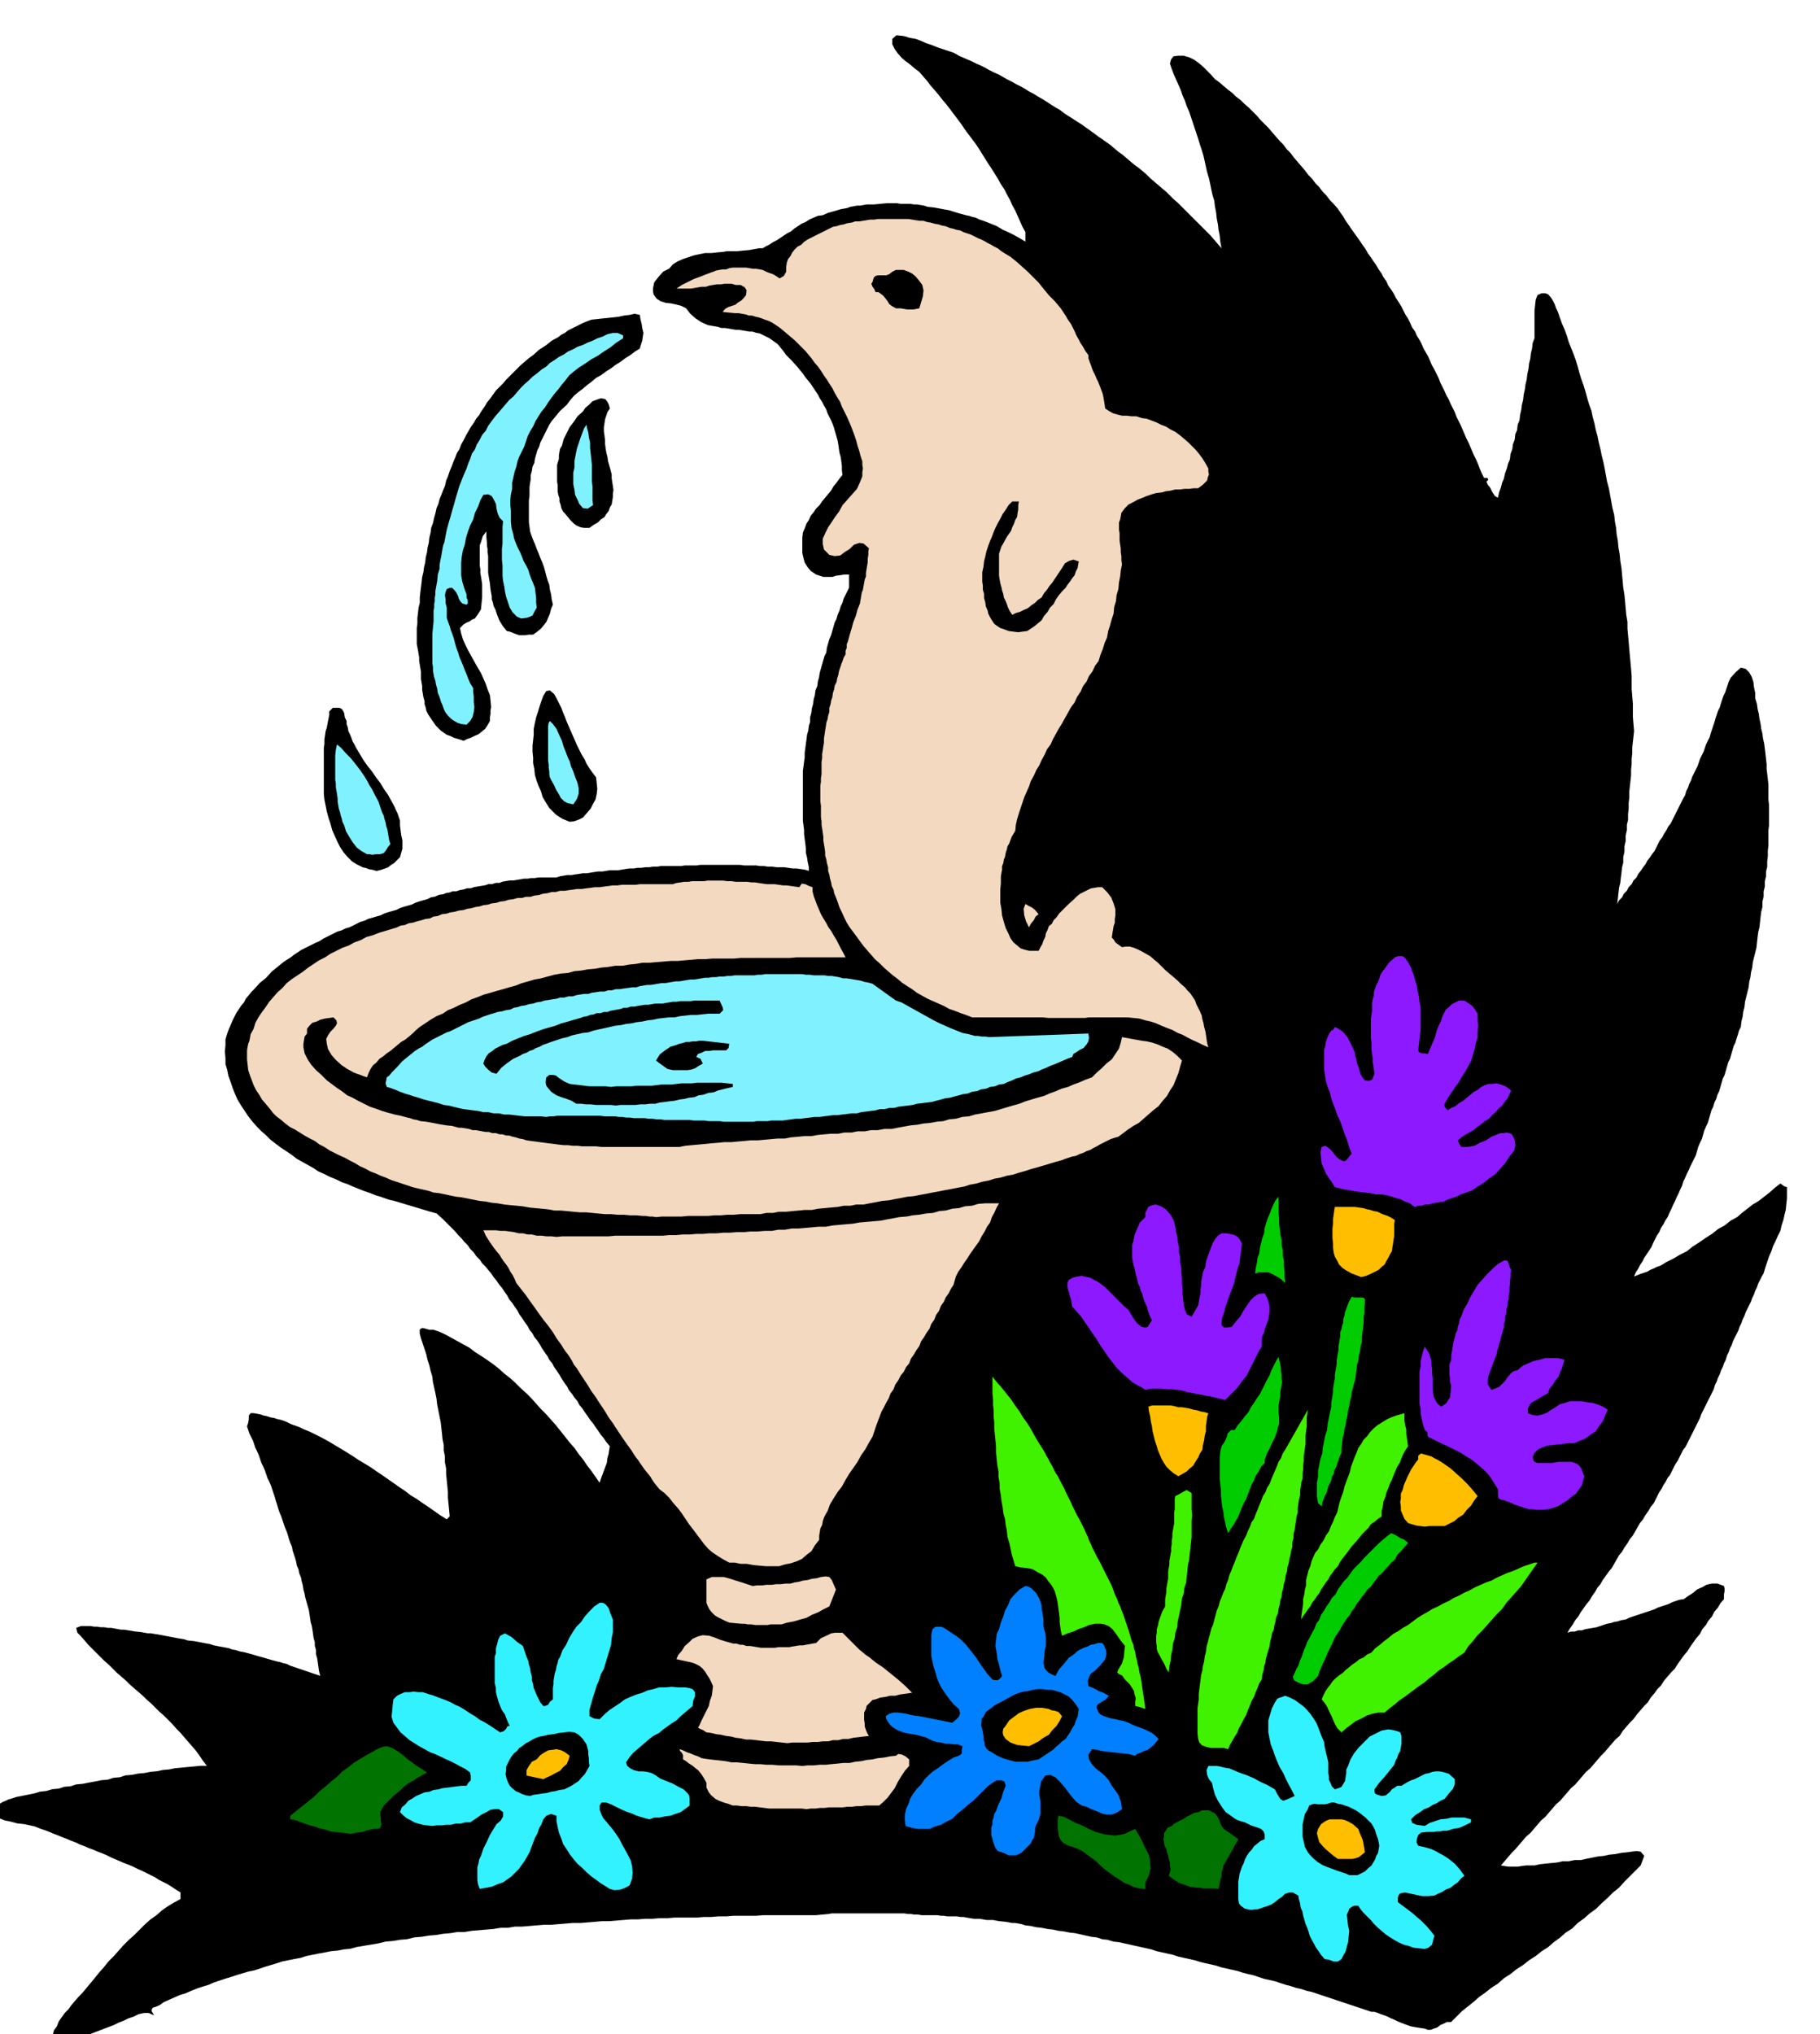 <svg xmlns="http://www.w3.org/2000/svg" width="490.455" height="547.96" fill-rule="evenodd" stroke-linecap="round" preserveAspectRatio="none" viewBox="0 0 3035 3391"><style>.brush1{fill:#000}.pen1{stroke:none}.brush2{fill:#f2d9bf}.brush3{fill:#80f2ff}.brush4{fill:#8c19ff}.brush5{fill:#0c0}.brush6{fill:#ffbf00}.brush7{fill:#40f200}.brush9{fill:#33f2ff}.brush10{fill:#007300}</style><path d="m1599 93 7 3 7 3 7 3 8 4 7 3 8 4 7 4 8 4 7 3 7 4 7 4 8 4 7 4 8 4 7 4 8 5 6 3 8 5 7 4 8 5 6 4 8 5 7 4 8 6 6 4 8 5 6 4 8 5 7 5 7 5 7 5 8 6 6 4 7 5 7 5 7 6 6 5 7 5 7 6 7 6 6 5 7 5 6 5 7 6 6 6 7 6 7 6 7 6 6 5 6 6 6 6 7 6 6 6 6 6 6 6 7 7 6 6 6 6 6 6 6 6 6 6 6 7 6 7 6 7-2-11-1-10-2-10-1-9-2-10-1-10-2-10-1-9-3-10-2-9-2-10-2-9-3-10-2-9-2-9-2-9-3-10-3-9-3-10-3-9-3-9-3-9-3-9-3-9-4-9-3-9-4-9-3-9-4-9-4-9-4-9-3-8-3-9 2-7 4-5 8-1h9l10 3 8 4 8 6 6 5 7 7 6 6 7 8 7 5 7 6 7 6 8 6 6 6 8 6 6 6 8 7 6 6 7 7 6 7 7 7 6 6 6 7 6 7 7 8 6 6 6 8 6 6 6 8 6 7 6 7 6 7 6 8 6 6 6 8 6 6 6 8 6 6 6 8 6 6 7 8 4 6 5 7 4 7 5 7 4 6 5 7 5 7 5 7 4 6 5 7 4 7 5 7 4 6 5 7 4 7 5 7 3 6 5 7 3 7 5 7 4 6 4 8 4 6 5 8 3 6 4 8 4 6 4 8 3 7 5 7 3 7 5 8 3 6 3 7 4 7 4 7 3 7 3 7 4 7 4 8 3 6 3 8 3 6 4 8 3 7 4 7 3 7 4 8 3 6 3 8 3 6 4 8 3 7 3 7 3 7 4 8 3 7 3 7 3 7 4 8 3 7 3 8 3 7 4 8h6v1l1 2-3 3 2 5 4 5 4 8 4 6 5 3 2-9 3-8 2-8 3-7 2-9 3-8 2-8 3-7 1-9 3-8 1-8 3-8 1-9 3-7 1-9 3-7 1-9 2-9 1-8 2-8 1-9 2-9 1-8 2-8 1-9 2-9 1-9 2-8 1-9 2-8 1-9 3-8v-46l1-9 1-9 3-8 7-3h6l5 2 5 6 3 5 3 6 2 6 3 6 3 9 4 11 4 9 4 11 3 10 4 10 4 10 4 11 3 10 3 11 3 10 4 11 3 10 3 11 3 10 4 11 2 10 3 11 2 10 3 11 2 10 3 12 2 10 3 12 2 10 2 11 2 11 3 11 2 11 2 11 2 11 3 12 1 10 2 11 1 11 2 11 1 11 2 11 1 11 2 12 1 11 1 11 1 11 2 12 1 11 1 11 1 11 2 12v11l1 11 1 11 1 12 1 11 1 11 1 11 1 12v22l1 12 1 12v22l1 12 1 12-1 9-1 9-1 9v10l-1 9v9l-1 9v10l-1 9-1 9-1 9v10l-1 9v9l-1 9v10l-2 8v9l-2 9v9l-2 9v9l-2 9v9l-2 8-1 9-1 8-1 9-2 8-1 9-1 9-1 9 3-6 5-5 3-6 5-5 3-6 5-5 3-6 5-5 3-6 4-5 4-6 4-5 3-6 4-5 4-6 4-5 3-6 3-6 3-6 4-5 3-6 4-6 3-6 4-5 3-6 3-6 3-6 3-6 3-6 3-6 3-6 3-5 2-7 3-6 2-6 3-6 2-6 3-6 3-6 3-6 2-6 2-6 3-6 3-6 2-6 2-6 3-6 3-6 2-7 2-6 2-6 2-6 2-7 2-6 2-6 3-6 2-7 2-6 2-6 3-6 2-6 2-6 2-6 3-6 8-9 9-8 8 2 6 6 4 7 3 9 1 9 2 9v9l3 10 1 8 2 8 1 8 2 9 1 8 2 8 1 8 2 9 1 8 1 8 1 9 1 9v8l1 8 1 9 1 9v25l1 9v34l-1 8v26l-1 8v9l-1 9v9l-2 8v8l-2 8v9l-2 8v9l-2 8v9l-2 8-1 8-1 9-1 9-2 8-1 8-1 9-1 9-2 8-2 8-2 8-1 9-2 8-1 8-2 8-1 9-2 8-2 8-2 8-1 9-2 8-1 8-2 8-1 9-3 6-2 7-2 6-2 7-3 6-2 7-2 7-2 7-3 6-2 7-2 7-2 7-3 6-2 7-2 7-2 7-3 6-2 7-3 6-2 7-3 6-2 7-2 7-2 7-3 6-3 7-2 7-2 7-3 6-3 7-2 7-2 7-3 6-3 6-3 6-3 7-3 6-3 7-3 6-2 7-3 6-3 7-3 6-3 7-3 6-3 7-3 6-3 7-4 6-3 6-4 6-3 7-4 6-3 6-3 6-3 7-4 6-4 6-4 6-3 6-4 6-3 6-4 6-3 7 5-2 5-2 6-2 6-2 5-3 5-2 6-3 6-2 5-3 5-3 6-3 6-3 5-3 5-3 6-3 6-3 10-8 11-7 10-7 11-7 10-8 11-6 10-8 11-6 8-7 9-7 9-7 10-6 9-7 9-7 9-8 9-7 7 5 4 1v19l-1 9-1 10-2 8-2 9-3 9-2 9-4 8-4 9-4 8-3 9-4 9-3 9-3 9-3 10-3 5-3 6-3 6-2 6-3 6-2 6-3 6-2 6-3 6-3 6-3 6-2 6-3 6-2 6-3 6-2 6-3 6-3 6-3 6-2 6-3 6-2 6-3 6-2 7-3 6-2 6-3 6-2 6-3 6-2 6-3 6-2 7-3 6-3 6-3 6-3 6-3 6-3 6-3 6-2 6-3 6-3 6-3 6-3 6-3 6-3 6-3 6-3 6-4 5-3 6-3 6-3 6-4 6-3 6-3 6-3 6-4 5-3 6-4 6-3 6-4 6-3 6-3 6-3 6-5 6-4 7-5 7-4 7-5 6-4 7-4 7-4 7-5 6-4 7-5 7-4 7-5 6-4 7-4 7-4 7-5 6-5 7-5 7-4 7-5 6-4 7-5 7-4 7-5 6-5 7-5 7-4 7-5 6-4 7-5 7-4 7 6-2h6l6-2h6l6-2 6-1 6-1 6-1 6-2 6-2 6-2 6-1 6-2 6-1 6-2 7-1 6-3 6-2 6-2 6-2 6-2 6-2 6-2 6-2 6-3 6-2 6-2 6-2 6-3 6-2 6-2 7-1 7-5 8-5 7-6 9-4 7-4 9-2h9l11 4 1 4v5l-1 5v8l-6 7-4 7-6 7-4 8-6 7-4 7-6 7-4 8-6 7-5 7-5 7-5 8-6 7-5 7-5 7-5 8-6 6-6 7-6 7-5 8-6 6-5 7-6 7-5 8-6 6-6 7-6 7-6 8-6 6-6 7-6 7-5 8-7 6-6 7-6 7-6 7-6 6-6 7-6 7-6 7-7 6-6 7-6 7-6 7-7 6-6 7-6 7-6 7-7 6-6 7-6 7-6 7-7 6-6 7-6 7-6 7-7 6-6 7-6 7-6 7-6 6-6 7-6 7-6 7 6 1 7 1h15l6-1 8-1h14l9-2 9-1 10-1 10-1 9-2h10l10-2h10l9-2 10-2 10-2 10-1 9-2 10-1 10-2 10-1 7-1 8-1 7 1 6 7-6 16-9 9-9 9-9 9-9 10-10 8-9 9-10 9-9 9-11 8-9 8-11 8-9 9-11 7-9 8-11 8-9 8-11 7-10 8-11 7-10 8-11 7-10 8-11 7-10 9-11 7-10 8-10 7-9 8-10 8-10 8-9 9-9 9h-7l-6 3-5 2-5 4-6 2-5 2h-5l-5-2-7-1-6-1-6-1-5-1-11-4-10-4-6-3-5-2-6-3-5-2-6-2-5-2-6-2h-5l-9-3-9-3-9-3-9-3-9-3-9-3-9-3-9-3-9-3-9-3-9-3-9-2-9-3-9-2-9-3-8-2-9-3-9-3-9-2-9-2-9-3-9-3-9-2-8-2-9-3-9-2-9-2-9-2-9-3-9-2-9-2-8-2-10-3-9-2-9-2-9-2-9-3-9-2-9-2-9-2-9-3-9-2-9-2-9-2-9-2-9-2-9-2-9-1-10-3-9-1-9-3-9-1-9-2-9-2-9-2-9-1-10-2-9-1-9-2-9-1-10-2-9-1-9-2-9-1-6-2-5-1-6-1h-5l-11-2-10-1-6-1-5-1h-11l-11-2h-10l-6-1-6-1-5-1h-5l-6-1h-16l-6-1h-5l-6-1h-26l-6-1h-6l-6-1h-5l-6-1h-121l-5 1-11 1-10 1h-88l-12 1h-38l-12 1h-13l-12 1h-12l-12 1h-37l-12 1h-13l-12 1h-12l-12 1h-12l-12 1-12 1-12 1h-12l-12 1-12 1-12 1h-13l-12 1-12 1-12 1h-12l-12 1-12 1-12 1h-12l-12 2h-12l-12 2-12 1-12 1-12 1-12 2h-12l-12 2-12 1-12 2-12 1-12 2-12 1-12 3-12 1-12 2-12 1-12 3-12 2-12 2-12 2-11 3-11 1-10 2-11 1-10 2-11 2-10 2-10 2-9 3-11 2-10 2-10 2-9 3-10 3-10 3-9 3-9 3-10 2-10 3-10 3-9 3-10 3-9 3-9 3-9 4-10 3-9 3-10 4-9 4-10 3-9 4-9 4-9 4-7 5-7 3-4 1-2 3v3l4 7-9-4h-8l-9 2-8 4-9 3-8 4-8 3-8 4-89 34-5 1-5 3h-5l-1-4v-9l3-8 2-8 5-7 3-8 5-7 5-7 6-6 5-7 6-7 6-7 6-6 5-6 5-6 5-6 5-6 8-10 8-9 8-10 9-9 8-9 8-9 9-9 9-8 9-9 9-9 9-8 10-7 9-8 10-7 10-6 11-6v-11l-8-5-6-4-8-5-6-3-8-4-6-4-8-4-6-3-8-4-7-3-8-4-7-3-8-3-7-3-7-3-7-3-8-4-7-3-8-3-7-3-8-3-7-3-8-3-6-3-8-3-7-3-8-3-7-3-8-3-7-3-8-3-6-2-10-4-9-2-10-2-10-1-11-3-10-2-10-4-8-4-1-8 2-5 3-5 6-2 5-3 5-2 4-2 4-1 9-3 10-2 10-2 10-2 10-3 10-1 10-3 11-1 9-3 11-1 9-3 11-1 10-2 11-2 10-2 11-1 9-3 11-1 9-3 11-1 10-2 11-1 10-2 11-1 9-2 11-1 10-2 11-1 10-1 11-1 10-1h11l-7-9-6-9-6-8-6-7-7-8-6-7-7-8-6-6-7-8-7-7-7-7-7-6-7-7-7-7-7-6-6-6-8-7-7-6-8-7-6-6-8-7-7-6-7-7-6-6-8-7-7-7-7-7-6-6-7-7-6-7-6-7-6-6-2-8 8-3h16l6 1h5l6 1h6l6 1h5l6 1 5 1 6 1h5l6 1 6 1 6 1 10 1 11 2h5l6 1 6 1 6 1 10 2 11 2 5 1 6 1 6 1 6 2 10 1 11 2 5 1 5 1 6 1 6 2 10 2 11 2 5 1 5 2 6 1 6 2 10 2 11 3 10 3 11 3 10 3 11 3 5 1 6 2 5 1 6 3 50 17-2-8-1-7-1-7-1-7-2-7v-7l-2-7v-6l-2-7-1-7-1-7-1-6-2-7-1-7-1-7-1-6-2-7-2-7-2-7-1-6-2-7-1-7-2-7-1-6-3-7-1-6-3-7-1-6-2-7-2-6-2-6-1-6-3-7-2-6-2-7-2-6-3-7-2-6-2-6-2-6-3-7-2-6-2-7-2-6-2-7-2-6-2-6-2-6-3-7-3-6-2-6-2-6-3-7-3-6-2-6-2-6-3-7-3-6-2-6-2-6-3-6-3-6-2-6-2-6 2-6 1-6v-6l3-4h5l6 1 5 1 6 2 5 1 6 2 6 1 6 2 5 1 6 2 5 2 6 3 5 2 6 2 5 2 6 3 10 4 10 5 10 5 11 6 10 6 10 6 10 6 11 7 9 6 10 6 10 6 10 7 9 6 10 7 10 7 10 7 9 6 9 7 10 6 10 7 9 6 10 7 10 7 11 7 5-5-1-11-1-10-1-10v-9l-1-11-1-10-1-10v-9l-2-10v-10l-2-10v-9l-2-10-1-10-1-9-1-9-2-10-2-10-2-10-1-9-2-10-2-9-2-9-1-9-3-10-2-9-3-9-2-9-3-9-3-9-3-9-2-8v-6l2-2 3-1 4 1 7 2h7l9 3 11 5 9 5 11 6 9 5 11 6 9 7 11 7 9 6 10 7 9 7 10 9 9 7 9 8 9 9 10 9 8 8 8 9 8 9 9 9 8 9 8 9 8 10 8 10 7 9 8 9 7 10 8 10 6 9 7 9 7 10 7 10 3-9 3-8 3-8 3-8 1-8 2-7 1-7 1-6-6-7-4-6-5-6-4-6-5-7-4-6-5-6-4-6-5-7-4-6-5-6-3-6-5-6-4-6-5-6-3-6-5-7-4-6-4-7-4-6-5-7-3-6-5-6-3-6-5-7-4-6-4-7-4-6-5-6-3-6-5-6-3-6-5-7-4-6-5-7-3-6-5-7-4-6-5-6-3-6-5-7-4-6-5-6-4-6-5-6-4-6-5-6-4-5-6-6-4-6-6-6-4-6-6-6-4-6-6-6-4-5-6-6-5-6-5-5-5-5-11-11-10-9-11-3-10-3-10-3-10-3-10-3-10-3-10-3-9-2-11-4-10-3-10-4-9-3-10-4-10-4-9-4-9-3-10-5-10-4-10-5-9-4-9-6-9-5-9-5-9-5-9-7-9-6-9-6-8-6-9-7-7-7-8-7-7-7-8-9-7-9-6-9-6-9-6-10-4-9-4-10-3-9-4-11-2-10-3-10v-10l-1-11 1-10v-10l3-10 3-8 3-7 3-7 3-6 3-6 4-6 4-6 5-6 3-6 5-6 4-5 5-5 9-10 11-9 9-10 11-9 10-8 11-7 5-4 6-4 6-4 6-3 6-3 6-3 6-3 7-3 6-4 6-3 6-3 6-3 6-3 7-2 6-3 7-2 6-3 6-3 6-3 7-2 6-3 7-2 7-2 7-2 6-3 6-2 7-2 7-2 6-3 6-2 7-2 7-2 6-3 6-2 7-2 7-2 6-3 6-1 7-3 7-1 5-2 6-1 5-2h6l6-2 6-1 6-2h6l6-2 6-1 6-1 6-1 6-2h6l6-2h6l5-2 6-1 6-1h6l6-1 6-1 6-1h6l6-1h6l6-1h30l6-2 6-1 6-1h7l6-1 7-1 6-1h7l6-1 6-1 7-1h7l6-1 6-1h14l6-1 6-1 7-1h7l6-1h6l7-1h7l6-1h7l6-1h34l6-1h20l6-1h66l7 1h20l7 1h6l7 1h7l7 1h13l7 1 7 1h6l7 1 7 1 7 2v-6l-2-9-1-7-2-8v-7l-1-9-1-7-1-8v-7l-1-8-1-7v-84l1-7 1-8 1-7v-8l1-7 1-8 1-7 1-8 2-7 1-8 2-6v-8l2-7 1-8 2-7 1-8 2-7 1-8 3-7 1-8 2-7 1-7 2-7 2-7 2-7 2-7 3-6 1-8 2-7 2-7 3-7 2-7 2-7 2-7 3-6 2-7 3-7 2-7 3-6 2-7 3-6 3-6 3-6v-22h-8l-6 1-8 1-6 2h-15l-6-2-6-2-9-6-5-6-5-8-2-7-2-9v-25l1-9 3-7 3-8 4-6 3-7 5-6 4-6 6-6 4-6 5-6 5-6 5-6 4-7 5-6 5-7 5-6-1-8v-7l-1-8-1-7-2-7-1-7-1-7-1-6-2-7-2-7-2-7-2-6-3-7-3-6-3-6-2-6-4-7-3-6-4-6-3-6-4-6-4-6-4-6-4-5-5-6-4-6-5-6-4-5-10-11-9-9-5-7-4-5-5-6-4-3-10-7-10-5-6-3-6-1-6-2h-5l-6-1-6-1-6-1h-5l-6-1-6-1-6-1h-6l-6-2-6-1-6-1-5-1-11-5-9-6-9-8-7-9-8-4-8-2-9-2-9-1-9-3-6-4-3-4-2-3-1-5v-5l2-10 7-9 8-9 10-5 6-7 8-5 9-4 9-3 9-3 9-2 10-2h11l9-1 11-1 5-1h17l10-1 11-1 5-1 6-1 5-1h6l5-3 6-3 6-4 6-3 6-4 6-4 6-4 6-3 6-5 6-4 6-4 7-3 6-4 7-3 7-3 8-1 9-4 11-3 10-3 11-2 5-2 6-1 5-1h6l5-1 6-1h12l10-1 11-1h17l6 1h16l6 1h5l6 1 6 1 6 2 10 1 11 2 5 1 6 1 5 1 6 2 10 3 11 3 5 1 6 2 5 1 6 3 9 3 10 4 10 4 10 6 9 4 10 5 9 5 10 6v-16l-5-9-4-9-4-9-4-9-5-9-4-9-5-9-4-8-6-9-5-9-5-8-5-8-6-9-5-8-5-8-5-8-6-9-6-8-6-8-6-8-6-9-6-8-6-8-6-8-7-9-6-7-7-9-6-7-7-8-6-8-7-8-6-7-8-6-7-6-8-6-6-5-7-8-5-7-4-8v-9l7-6 10 1 5 1 6 2 5 1 6 1 8 3 9 4 9 3 10 4 9 3 9 3 9 3 9 5z" class="pen1 brush1"/><path d="M1815 592v5l2 6 2 5 2 6 2 5 3 6 2 5 3 6 4 10 4 11 1 5 1 6 1 6 1 7 6 4 7 4 7 2 8 2h8l8 1h8l9 3 8 1 8 3 8 3 8 4 8 3 8 5 8 4 8 6 6 5 7 6 6 6 7 7 5 6 6 8 5 8 5 9v5l1 5-2 5-1 5-7 7-8 6h-8l-7 1h-8l-7 1h-8l-8 2-8 1-7 2-9 1-7 2-9 3-7 3-8 3-7 4-8 4-6 6-6 8-2 11-2 5v12l1 6v12l1 7 1 7v6l1 6v7l1 7-2 10-1 10-2 10-1 11-3 10-1 10-3 10-1 11-3 9-3 11-3 9-2 11-4 9-3 10-4 10-3 10-6 8-4 9-6 8-4 9-6 8-4 9-6 9-4 9-6 8-5 9-5 9-5 9-5 8-5 9-5 9-4 9-6 8-4 9-5 9-4 9-5 8-4 9-5 9-3 9-4 9-4 9-3 9-3 9-3 9-3 10-2 9-1 10-6 10-4 11-3 5-1 5-2 6-1 6-2 5-1 6-2 5v6l-1 5-1 6v12l-1 10v22l1 5 1 6 1 10 3 11 3 10 5 10 3 7 5 7 6 5 6 5 6 2 8 2h16l3-6 3-5 2-6 3-6 1-6 3-6 2-6 5-4 3-6 5-5 4-6 5-5 10-10 10-9 5-5 5-4 6-3 6-3 6-3 6-1 6-1h7l8 8 7 9 4 10 3 10v10l-1 6v6l-2 6-1 6-1 6-1 7 3 3 3 5 4 3 7 5 6-1h7l7 2 7 3 6 3 7 4 7 4 7 6 6 5 6 6 6 6 7 6 6 5 7 6 6 6 7 6 4 5 5 5 4 6 4 6 2 6 3 6 3 6 3 7 1 6 2 7 1 6 2 7 1 6 1 7 1 7 2 7-9-4-8-4-9-4-8-4-9-5-8-3-9-5-8-3-10-4-9-4-9-3-9-2-10-3-10-1-10-1h-64l-7 1h-61l-9-1h-118l-10-4-9-3-10-4-9-3-9-5-9-4-9-4-9-4-9-5-9-5-8-6-8-5-9-6-7-6-8-6-7-6-8-7-7-7-8-7-6-7-7-8-6-7-6-8-5-7-6-8-6-8-5-8-4-8-4-9-4-8-3-9-3-8-3-7-1-6-3-6-1-6-2-7-1-6-2-6v-6l-2-7-1-6-2-7v-6l-1-7-1-6-1-6v-6l-1-7-1-7-1-6v-6l-1-7v-19l-1-7v-26l1-7v-6l1-6v-21l1-6v-7l1-6 1-7 1-6v-7l1-6 1-7 1-6 1-7 2-6 1-6 2-6v-7l2-6 1-6 2-6 1-7 2-6 1-6 3-6 1-6 2-6 1-6 2-6 2-6 2-5 2-6 3-5v-6l2-5v-6l2-5 3-11 3-10 3-11 4-10 3-11 4-10 1-6 1-6 1-6 2-5 1-6 1-5 1-6 2-5v-6l1-6 1-6 1-6v-6l1-6v-6l1-5-9-8-7-1-9 3-7 7-8 5-8 6-9 1-9-2-9-9-2-9v-9l4-9 5-10 6-9 6-9 6-8 6-11 8-9 8-9 8-9 5-11 4-10v-7l1-6-1-6v-6l-3-9-2-8-3-9-2-8-3-9-3-8-3-8-3-7-4-9-4-8-4-8-3-8-5-8-4-7-4-8-4-6-5-8-5-7-5-8-5-7-6-7-5-7-5-6-5-6-6-6-6-6-6-6-6-5-7-6-6-5-6-5-6-4-6-4-6-3-6-2-5-2-6-2-5-1-6-2h-5l-6-2-6-1-6-1h-5l-11-1-10-1 4-5 5-3 6-2 6-2 5-4 5-3 4-4 4-5 1-8-3-5-7-4h-8l-7-2h-12l-6 1h-7l-6 1-6 1-6 2h-7l-6 1-6 1-6 1h-24l9-6 10-5 10-5 11-4 10-4 11-4 5-2 5-1 6-1h6l5-2 6-1h22l6 1 6 1h5l6 1 5 1 6 3 5 2 6 2 5 3 6 4 7-4 4-7v-8l1-7 2-6 4-5 3-6 4-5 5-5 6-3 5-5 6-4 6-3 6-3 6-3 6-3 6-3 6-3 6-3 6-1 6-2 6-1 6-2 7-1 6-2h7l6-1 6-1 6-1h7l6-1h51l6 1 6 1 7 1h6l6 2 6 1 7 2 6 1 6 2 6 1 7 3 5 1 6 2 6 1 6 3 6 2 6 2 6 3 6 3 5 2 6 3 5 3 6 3 5 3 6 3 5 4 6 4 10 6 10 8 9 8 10 9 9 9 9 9 8 10 9 11 5 5 5 5 5 6 5 6 4 6 4 6 4 7 5 7 3 6 3 6 3 7 4 7 3 6 4 6 4 7 5 7z" class="pen1 brush2"/><path d="m1538 475 2 9-1 10-3 10-3 10-10 2h-10l-11-2h-8l-7-4-4-3-3-5-3-4-4-5-4-3-4-3h-5l-2-5-3-4-2-5 2-3 2-7 3-3 4-1h14l5-2 5-4 6-3h13l8 3 6 3 6 5 5 6 6 8zm-471 50 1 7 2 8 1 7 2 8-1 6-1 7-2 6-2 7-8 5-8 6-8 5-8 6-8 5-8 6-8 5-8 6-9 5-7 6-8 6-7 6-8 6-7 6-6 7-6 8-11 10-9 11-5 6-4 6-3 6-3 6-3 6-3 6-3 6-2 7-3 6-2 7-2 7-1 7-3 6-1 7-2 7v7l-1 6-1 7v15l-1 7v37l1 7 1 8 2 6 3 8 3 7 3 8 3 7 3 8 3 7 3 8 2 7 2 8 2 7 3 8 1 8 2 8 1 8 2 9-3 7-2 8-3 7-3 7-4 5-5 6-6 5-7 5h-7l-6 1h-10l-6-2-5-2-5-2-5-1-7-9-5-8-4-10-3-9-3-6-1-5-2-6v-5l-2-11-1-10-1-6-1-6-1-6v-28l-1-6v-6l-1-5v-5l-1-10v-9l-6 8-3 10-2 5v34l1 6v6l1 6 1 6 1 7v22l-1 10-1 10-5 8-5 7-5 2-4 3-5 2-5 3-6 6 2 9 3 10 4 9 5 10 5 9 5 9 5 9 6 10 4 9 4 9 3 9 4 10 1 9 1 11-1 5v6l-1 6v6l-4 7-4 6-6 5-5 4-7 3-6 3-6 2-6 3-9-3-7-2-6-3-6-2-10-7-8-8-7-10-6-9-3-6-1-5-2-6v-5l-2-7-1-6-1-6v-6l-1-6-1-6v-12l-1-6-1-6-1-6v-6l-1-6-1-6-1-5-1-5v-27l1-8v-9l1-8 1-9 2-8v-9l1-9 1-8 1-8 1-9 2-8 1-8 2-8 1-9 2-8 1-8 2-8 1-9 2-8 1-8 3-8 2-9 2-7 2-9 3-7 2-8 3-7 3-8 3-7 2-9 3-7 3-9 3-7 3-8 3-7 3-8 4-6 3-8 4-7 4-8 4-7 4-7 5-7 4-7 5-6 4-7 5-7 4-7 5-6 5-7 5-7 6-6 6-6 5-6 6-6 6-6 6-6 6-6 7-6 7-6 7-5 10-9 11-7 10-8 11-6 5-4 6-3 5-4 6-3 6-3 6-3 6-3 7-3 8-3 9-1 9-1 10-1 9-1 9-1 9-2 9-1 8-2 9 2z" class="pen1 brush1"/><path d="m1039 564-11 7-10 8-11 7-10 7-11 6-10 7-11 7-9 7-7 6-6 8-6 7-6 8-6 7-6 8-5 7-5 8-6 7-5 8-5 8-4 9-5 8-4 8-3 9-3 9-4 8-4 8-3 8-2 9-3 9-2 9-2 9v10l-2 9-1 9v9l1 9v19l1 10 3 11 1 6 3 8 3 7 4 8 3 7 3 8 4 7 4 8 2 7 3 8 3 7 3 8 1 8 1 8v8l1 9-4 7-3 6-4 2-6 2-9 1-7-3-7-7-5-8-3-9-3-9-2-9-1-8-2-9-1-9v-17l-1-10v-18l1-9v-28l1-9-6-6-3-7-2-8-1-8-4-8-3-5-6-3-8 1-5 9-4 11-5 10-3 11-5 10-4 11-3 10-2 11-3 9-2 11-1 10v21l2 11 3 10 4 11v5l2 5v5l-2 2-7-2-3-3-3-5-1-4-3-6-3-4-4-4h-4l-5 2-2 5-1 5 1 7v6l2 8v17l2 6 3 8 2 7 3 8 2 6 2 8 2 7 3 8 2 7 3 7 3 7 3 8 3 7 3 8 3 7 5 8v6l1 8v9l1 9-1 8-2 8-4 7-6 6-9-1-6-2-7-4-4-3-5-5-4-5-3-6-2-6-3-7-2-7-3-7-1-7-2-7-1-6-2-6-1-5-1-6v-6l-1-6v-49l1-11 1-10v-18l1-5v-6l1-5v-6l1-5v-6l1-5 1-6 1-5 1-11 3-10v-6l1-6 1-5 1-5 1-6 1-6 1-5 2-5 2-11 2-10 3-11 3-10 3-11 3-10 3-11 3-10 3-10 4-10 4-10 4-9 3-9 3-7 3-9 5-7 3-8 5-8 4-8 6-7 4-8 5-7 6-8 6-7 6-7 6-7 6-7 7-6 6-7 6-7 7-7 7-6 6-6 8-6 7-6 8-5 6-6 8-5 7-5 8-4 7-5 9-4 7-4 9-3 8-4 8-3 8-4 9-3 8-4 9-2h8l9 4v5z" class="pen1 brush3"/><path d="m1017 681-4 6-2 6-2 6-1 7-1 6v7l1 7 1 8v6l1 8 1 6 2 8 1 7 2 7 2 7 2 8v6l1 7 1 6 1 7-1 6v6l-1 6-1 6-3 5-2 6-4 5-3 5-6 4-5 5-7 4-7 5h-9l-6-1-7-3-5-4-5-5-4-5-5-6-3-3-3-6-1-5-2-6v-5l-2-6-1-5v-11l-1-6v-28l3-10v-6l1-6 1-5 3-5 3-11 5-10 5-10 7-9 6-9 9-8 4-6 6-5 6-6 8-3 6-2 6 1 2 1 3 4 2 4 2 7z" class="pen1 brush1"/><path d="m989 842-9 6-8-1-6-7-3-7-4-8-1-8-2-10v-19l2-9v-11l2-10 2-10 3-9 3-9 3-8 3-8 4-6 1 6 2 7 1 8 2 9v9l1 9 1 9 1 10v27l1 9v23l1 8z" class="pen1 brush3"/><path d="M2498 792h5-5zm-799 44-1 6v7l-1 6-1 7-3 5-2 6-3 6-2 6-7 10-6 11-3 5-2 6-2 6v37l1 6 1 6 2 7 1 5 2 6 1 6 3 6 2 5 2 6 3 6 4 6 6-3 7-2 6-3 7-3 6-5 6-4 5-5 6-4 4-7 5-6 4-6 5-6 4-6 4-6 4-6 4-6 5-8 7-4 7-2 9 3-1 5-1 6-3 6-2 6-4 5-4 6-4 5-3 5-6 6-5 6-5 7-4 8-6 6-4 7-6 7-4 7-6 5-6 5-6 4-6 4-8 1-7 1-8-1-8-1-8-3-6-2-6-4-4-3-4-6-3-5-3-6-1-5-3-7-1-7-2-7v-7l-2-7v-7l-1-6v-16l2-9 1-9 2-8 2-9 3-9 3-8 3-7 3-8 3-7 4-8 4-7 4-8 5-7 5-8 6-6h11zm-766 338 3 6 3 8 3 7 3 8 3 7 4 9 3 7 4 9 3 7 4 8 4 8 5 8 3 7 5 8 5 7 6 8 1 9 1 10-1 9-2 9-4 7-4 8-6 7-7 8-6 3-8 3-8 1-5-2-7-3-5-3-6-4-3-3-8-8-5-8-6-10-3-10-4-9-3-8-3-10-1-10-2-10v-9l-1-10v-10l1-9 1-9v-10l2-10 2-9 3-9 3-10 3-9 3-8 5-8 6-1 7 6 4 7 5 10zm-355 28v5l2 6 1 6 3 6 2 5 2 6 3 5 3 6 6 10 6 10 7 10 8 10 6 9 7 9 6 10 7 10 5 9 6 11 2 5 3 6 2 6 2 6v8l1 8 1 8 2 9v14l-2 7-2 7-5 5-5 5-5 3-5 4-11 4-8 2-7-2-6-1-5-2-5-1-10-5-8-5-8-8-6-7-6-9-4-8-5-11-4-9-3-11-3-9-3-11-2-10-2-10-1-9v-77l1-7v-7l1-7 1-7 2-6 1-6 1-5 1-5 1-5v-6l3-3 3-3h11l4 2 2 3 2 4 1 7 3 6z" class="pen1 brush1"/><path d="m950 1269 2 8 4 9 3 9 4 10 2 9v9l-3 9-6 9-9-2-6-3-6-6-3-6-5-8-3-7-4-7-3-6-1-5v-5l-1-6v-5l-1-7v-58l1-5 2-3 5 5 6 8 4 9 5 11 3 10 4 10 3 8 3 6zm-299 138-4 5-3 5-4 5-6 2h-7l-6 1-5-1h-4l-9-5-8-6-7-9-5-8-6-10-3-10-3-6-1-5-2-6-1-5-2-6-1-6-1-6v-5l-1-7-1-6-1-6v-6l-1-6v-40l1-10 2-9 7 6 8 9 8 8 8 10 7 9 7 10 3 5 3 5 3 6 4 6 5 10 6 11 2 6 2 6 2 6 3 6 1 5 2 6 1 6 2 6 1 6 1 6 1 6 2 6z" class="pen1 brush3"/><path d="m1333 1479 4-6 6 1 6 3 6 2v7l2 8 3 8 3 8 3 7 3 7 4 7 5 8 3 6 5 7 4 7 5 8 3 6 4 8 4 7 4 8h-82l-11 1h-82l-11 1h-36l-12 1h-12l-11 1-12 1-11 1h-12l-12 1-12 1-11 1h-12l-11 2-11 1-11 2h-12l-12 2-11 1-11 2-12 1-11 2-11 1-11 3-12 1-11 2-11 3-11 3-11 2-10 3-11 3-10 4-11 3-10 3-11 3-10 3-11 3-10 4-11 4-9 5-10 4-10 5-10 4-9 6-10 4-10 6-9 6-9 6-6 5-6 6-6 5-6 5-7 4-6 5-6 5-6 5-6 4-6 5-6 4-5 6-6 5-4 6-3 6-3 8-6-2-5-2-6-2-5-2-11-6-9-6-10-9-7-8-6-10-2-9-1-8 3-6 4-6 5-5 4-5 2-4-1-5-5-5-7 1-7 1-8 2-6 3-7 2-5 5-4 5v8l-4 5-1 6-1 6v6l2 10 5 10 6 9 8 9 9 8 9 9 8 6 8 6 9 6 9 7 9 4 9 5 10 5 10 5 9 3 11 4 10 3 11 3 10 2 11 3 5 1 5 2 6 1 6 2 10 1 11 2 5 1 5 1 6 1 6 1 10 1 11 3h5l6 1 6 1 6 2h5l6 1 5 1 6 1h5l6 2h6l6 2h5l6 2h5l6 2 5 1 6 2 6 1 6 2 7 1 8 1 7 1 8 1 7 1 9 1 7 1 9 1h7l8 1h8l8 1h23l9 1h130l10-2 11-1 11-1 11-1 10-1 12-1 10-1h12l10-1 12-1 10-1h12l11-1 11-1 11-1h12l10-2 12-1 10-1h12l11-2 11-1 11-1h12l10-2h12l10-2h12l11-2h11l11-2h12l10-2 11-2 11-2 11-1 10-2 11-1 11-2 11-1 10-3 11-1 11-3 11-1 10-3 11-2 11-2 11-2 10-3 10-3 10-3 11-3 10-4 10-3 10-3 11-3 9-4 11-4 9-4 11-3 9-4 11-4 9-4 11-4 8-8 8-7 8-8 9-7 6-9 6-9 3-10 2-9 33 6 8 1 9 2 9 3 9 4 8 3 9 6 7 6 8 8-3 10-3 11-4 10-4 10-6 9-5 9-7 8-7 9-9 7-8 7-8 7-8 7-9 5-9 6-8 6-8 6-7 2-6 2-6 3-6 3-6 3-5 3-6 3-5 3-6 2-6 3-6 2-6 3-6 1-6 2-6 2-5 2-11 3-10 3-10 3-10 3-11 3-9 3-11 3-9 3-11 2-10 3-11 2-9 3-11 2-10 3-11 2-9 3-11 2-10 2-11 2-10 2-11 2-10 2-11 2-10 2-11 1-10 2-11 2-10 2-11 1-10 2-11 2-10 2h-12l-10 2h-11l-10 2-12 1-10 1-11 1-10 2h-12l-10 1-11 1-10 1h-12l-10 2h-11l-10 2h-34l-10 1h-11l-11 1h-11l-10 1h-34l-10 1h-33l-10 1-6-1h-5l-6-1h-5l-11-1h-10l-11-1h-10l-11-1h-10l-11-1-10-1-11-1h-10l-11-1-10-1-11-1h-10l-11-2-10-1-11-1-10-1-11-2-10-1-11-1-10-1-11-2-10-1-10-2-10-1-10-2-10-2-10-2-9-1-10-2-9-2-10-2-9-1-9-3-9-2-9-2-8-2-9-3-9-3-9-3-9-3-9-4-8-3-9-4-8-3-9-5-9-4-8-5-8-4-9-5-9-4-8-4-8-4-9-6-8-4-8-6-8-4-9-5-8-5-8-5-8-4-8-6-7-6-8-6-6-6-6-8-6-7-6-7-4-7-6-9-4-8-3-8-3-8-3-9-1-9-1-9v-15l1-6 1-5 2-5 2-11 5-9 3-10 5-9 6-9 6-8 6-9 7-8 7-8 8-7 7-8 9-7 9-6 9-6 9-7 9-6 9-6 10-5 9-6 10-5 10-5 11-4 9-5 11-4 9-5 11-3 10-4 10-3 10-3 10-3 6-3 7-1 7-3 7-1 6-2 8-2 6-2 8-1 6-3 7-1 7-3 8-1 6-2 7-1 7-2 8-1 6-2 7-1 7-2 7-1 6-2 8-1 6-2 8-1 6-2 8-1 6-2 8-1 7-2h7l7-2h8l6-2 8-1 6-2 8-1 7-2h7l7-2h8l6-1 8-1 6-1h8l7-1 8-1 7-1h8l7-1 8-1 7-1h8l7-1h23l7-1h55l6-2 7-1 6-1h7l6-1h20l6-1h26l7 1h7l7 1h19l7 1h6l6 1 7 1 7 1h13l7 1 7 1h6l7 1 7 1 7 1zm399 45-5 4-3 6-5 6-3 6-5-10-3-10-1-11 3-8 5 3 6 3 5 4 6 7z" class="pen1 brush2"/><path d="m2353 1613 2 6 3 8 2 8 3 9 1 8 2 9 1 9 2 9v37l-1 8-1 9-1 9-1 9 1 3 5 2h5l5 1 3-7 3-7 3-7 3-7 2-8 2-6 3-7 3-6 2-7 3-6 3-6 5-4 5-5 6-3 6-3h9l6 4 7 5 4 5 5 8v10l1 10-1 10v10l-3 9-2 10-3 10-3 10-5 9-5 9-6 9-5 9-6 8-6 9-6 9-5 9v5l5 6 6-4 7-3 6-5 7-4 6-5 6-5 6-5 6-3 6-5 6-3 6-2h7l6-1 8 2 8 3 9 7-3 6-3 7-5 6-4 6-6 5-5 6-6 5-5 6-7 4-6 5-7 5-6 5-7 4-7 4-6 4-6 5 3 7 3 4h11l5-1 6-1 9-5 10-4 9-6 10-4 5-2h5l6-1 7 2 3 4 3 7 1 8-2 9-8 10-7 11-8 9-8 9-10 7-10 8-10 6-10 7-6 2-6 2-6 2-5 3-6 2-6 2-6 2-5 3-7 1-6 1-6 1-6 2h-6l-6 2h-6l-6 2-8-6-8-3-8-4-8-2-9-3-8-2-8-1h-8l-9-2-9-1-9-1-8-1-9-2-8-1-8-2-8-2-5-8-5-7-5-8-3-7-4-9-1-9-1-10 2-9 6-2 6 4 6 6 6 8 6 5 7 3 3-1 3-3 3-4 4-5-3-7-2-6-2-7-2-6-3-7-2-6-2-6-2-6-3-7-3-6-2-6-2-6-3-7-2-6-2-6-1-6-3-7-2-6-2-7-1-6-1-7-1-6v-33l2-6 1-7 2-6 3-7 4-6 3-1 3-5 6 3 6 4 4 4 5 6 3 6 3 6 3 6 3 7 1 6 2 7 1 6 3 7 1 5 2 6 3 5 4 5 6 1 6-2 2-5 2-5-1-7-1-7-1-6v-6l-1-7-1-7v-12l-1-7v-33l1-6 1-6v-13l1-7 2-6v-6l2-6 2-6 3-5 2-6 2-6 3-5 4-5 7-10 10-9 5-2h8l4 3 5 7 5 9z" class="pen1 brush4"/><path d="m1494 1668 9 3 9 5 9 5 9 5 9 5 9 5 9 5 10 5 9 4 9 4 10 4 10 4 10 2 11 3h5l6 1h6l6 1 166-6 1 7-1 6-3 5-5 6-6 3-6 4-5 3-2 5-8 3-7 3-7 3-7 3-8 3-6 3-8 3-6 3-8 2-7 3-7 2-7 3-8 2-6 3-8 3-6 3-8 1-7 3-8 1-7 3-8 1-7 3-8 1-7 3-8 1-7 2-8 2-7 2-8 1-7 2-8 2-7 2-9 1-7 1-9 1-7 2-8 1-8 1-8 1-7 2h-8l-8 2h-8l-7 2-8 1-8 1-8 1-7 2h-9l-7 1-9 1-7 1h-8l-7 1-8 1-7 1h-9l-7 1-9 1-7 1h-8l-7 1-8 1-7 1h-19l-6 1h-18l-6 1h-49l-7-1h-18l-7-1h-18l-7-1h-42l-7-1h-6l-7-1h-6l-7-1h-18l-7-1h-6l-6-1h-6l-6-1h-18l-7-1h-72l-6 1h-6l-6 1-9-1h-27l-9-1-8-1-9-1h-8l-9-2h-9l-9-2h-8l-9-2-8-1-8-1-8-1-9-2-8-2-8-2-8-1-9-3-8-2-8-2-8-2-9-3-7-2-9-3-7-2-8-3-7-3-8-3-7-2-2-6 1-5 1-5 4-3 6-7 7-7 9-10 11-9 5-4 5-4 6-4 6-3 5-4 6-4 6-4 6-3 6-3 6-3 6-3 6-2 6-3 6-3 6-3 6-3 6-3 6-2 6-2 6-2 6-3 6-2 6-2 7-2 6-2 7-1 7-2 7-1 6-3 6-1 6-2 7-1 6-2 7-1 6-2 7-1 6-2 7-1 6-1 7-1 6-2h7l7-2h7l6-2 6-1 7-1h7l6-2 7-1 7-1h7l6-2h6l7-2h7l6-1 7-1 7-1h7l6-2 6-1 6-1h6l6-1 6-1 6-1h6l6-1 6-1 6-1h6l6-1 6-1 6-1h7l6-1 6-1 6-1h6l6-1h6l6-1h7l6-1h6l6-1h33l6-1h6l6-1h62l6 1h6l7 1h18l6 1h6l6 1 6 1 7 2h6l6 1 6 1 6 1 6 1 6 2 6 1 7 2 39 28z" class="pen1 brush3"/><path d="m1205 1679 1 5-6 6h-19l-10 1-9 1h-10l-9 1-9 1-9 2h-9l-9 1-9 1-9 2-9 1-9 2-9 1-9 2-9 1-9 2-9 1-9 2-9 2-9 2-9 2-9 3-9 1-9 2-9 2-8 3-9 2-9 3-9 3-8 3-6 2-5 3-6 2-5 3-6 2-5 3-6 2-5 3-11 5-10 7-10 8-8 10-8-2-6-5-5-5-3-5 2-6 3-6 4-5 6-4 5-4 6-3 6-3 7-2 9-5 10-4 10-4 10-3 10-4 11-4 10-3 11-3 10-4 11-3 10-3 11-3 5-2 6-1 5-2 6-1 5-2h6l6-2h6l5-2 6-1 5-1 6-1 5-2h6l6-2h6l5-1 6-1 6-1h6l6-1 6-1h12l5-1 6-1 6-1h6l6-1h18l6-1h42l5 11zm11 61-1 7-4 4h-22l-6 1h-7l-6 3-6 2-3 5 7 3 4 8-7 4-6 4-6 2-6 1h-25l-9-2-7-5-7-5-5-4 6-10 9-7 9-6 10-3 5-2 5-1 6-2h6l5-1h6l5-1h6l44 5zm-266 67 8 1 9 1 8 1 9 1h26l9 1 8-1h26l8-1h26l8-1 8-1h17l8-1 9-1h17l8-1h42l9 1 9 1v5l-9 2-8 2-8 2-7 3-9 1-8 3-8 1-7 3-9 1-8 2-8 1-8 2-9 1-7 1-9 1-7 2h-9l-8 1h-8l-8 1h-25l-8 1-9-1h-24l-9-1h-8l-8-1h-8l-8-5-8-3-9-3-8-3-9-6-5-6-3-4-1-4v-5l1-5 5-4h6l5 1 5 4 9 6 9 4z" class="pen1 brush1"/><path d="m2143 2139-5-5-5-4-6-3-5-3-7-3h-15l-7 2 1-9 2-9 1-8 3-8 1-9 2-8 2-8 3-8 1-9 2-7 3-9 3-7 3-8 3-7 4-8 5-6v27l1 9v9l1 9 1 9 2 9v8l2 9v9l2 9v9l1 9v9l1 10z" class="pen1 brush5"/><path d="m1666 2006-4 7-4 9-4 7-3 9-5 7-4 8-5 8-4 8-5 7-5 7-5 7-5 8-5 7-5 8-5 7-4 8-2 7-2 7-4 6-4 8-5 7-3 7-5 7-3 8-5 7-3 8-5 7-3 8-5 7-4 7-5 7-3 8-5 7-4 7-5 7-3 8-5 6-4 8-5 6-4 8-5 7-3 8-5 7-3 8-4 7-4 8-4 7-3 8-3 8-3 8-3 9-3 9-6 10-6 11-7 10-6 11-7 10-7 10-6 10-6 11-7 9-7 11-6 10-4 11-3 5-3 6-2 6-1 6-3 6-1 6-1 6v7l-7 9-6 10-8 6-8 7-9 4-9 3-10 2-10 3h-22l-11-1-10-1-11-2h-10l-10-2h-9l-11-6-8-5-9-6-7-6-7-8-6-8-6-8-6-8-7-9-6-9-6-9-6-8-8-9-7-9-8-8-8-6-5-6-4-5-4-6-3-5-9-11-7-10-4-6-4-5-4-6-3-5-8-11-7-10-4-6-4-6-4-6-3-5-8-11-6-10-4-6-4-6-4-6-3-5-8-11-6-10-4-6-4-6-4-6-3-5-4-6-4-5-3-6-3-5-4-6-4-5-4-6-3-5-8-11-6-10-8-11-8-10-8-11-7-10-8-11-7-10-8-10-7-9-3-7-3-6-4-6-3-6-4-6-4-5-4-6-3-5-9-11-7-10-7-11-4-9h21l8 1h7l8 1 7 1 8 2h7l8 2h7l8 2h8l8 1h8l9 1 10-1h77l11-1h79l11-1h11l11-1h12l11-1h11l11-1h12l11-1h11l12-1h12l11-1h11l12-1h12l11-2h11l11-2h12l11-1 11-1 11-1h12l11-2 11-1 11-1 12-1 11-2 12-1 11-1 12-1 10-2 11-2 11-2 12-1 10-2 11-1 11-2 12-1 10-3 11-1 11-3 11-1 10-3 12-1 10-3 12-1h23z" class="pen1 brush2"/><path d="m1960 2045 1 8 2 8 1 9 2 9v8l2 9v9l2 9v8l1 9v9l1 9v8l1 9 1 9 2 9 3 7 8 4 6-10 5-9 2-11 2-10v-6l1-6v-6l1-5 2-11 4-9 1-8 2-7 3-8 3-8 3-8 4-7 5-6 6-4h8l10 2 4 1 5 3 3 4 4 7-1 8-1 8-1 8-1 9-3 8-2 8-2 8-2 9-3 8-3 8-3 8-3 9-3 8-2 9-3 8-1 9v3l4 4h5l8-1 7-9 7-8 5-9 6-9 6-9 6-6 8-5 10-1 5 10 3 11v11l-1 6-1 6-2 5-2 6-2 5-1 6-3 5-1 6v12l-4 6-3 6-3 6-3 6-3 6-3 6-3 6-3 6-8 10-8 11-5 5-5 5-5 5-5 5-8-2-8-2-8-2-7-1-9-2-7-1-9-2-7-1-9-3-8-1-9-1h-8l-9-1h-18l-9 2-6-4-6-3-5-3-5-3-9-8-8-7-9-9-7-9-7-9-6-9-7-10-6-10-7-10-6-9-7-10-6-9-8-9-7-8-1-6-1-6-2-5-1-5-2-6-1-5v-6l2-5 7-4 8-2 7-1 8 2 6 1 7 4 6 3 7 5 5 4 6 6 5 5 6 6 5 5 6 6 5 5 6 5 4 7 5 8 5 7 8 6 6 1 4-1 3-5 4-6-3-6-2-5-2-6-1-5-3-6-2-5-2-6-1-5-3-6-1-5-3-6-1-5-3-11-2-10-2-6-1-6-1-5v-22l2-5 2-11 4-10 5-11 9-9v-7l3-6 2-4 4-2 8-2 9 3 8 5 8 9 5 9 3 11z" class="pen1 brush4"/><path d="m2326 2034-1 6v20l-1 6-1 7-1 6-1 7-3 5-3 6-3 5-3 6-5 4-5 5-6 3-6 3-9 4-8 2-8-3-8-3-9-5-6-4-6-6-3-6-4-7-2-7-1-8v-7l-1-9v-16l1-8v-8l1-7 1-7 1-6h33l7 1 7 1 7 2 5 1 6 2 6 1 6 3 5 2 6 2 6 3 6 4z" class="pen1 brush6"/><path d="m2520 2117-1 6v6l-1 6v6l-1 6v6l-1 6v6l-2 6v6l-2 6v6l-2 6v6l-2 6v6l-2 5-1 5-2 6-1 6-2 5-1 5-2 6-1 6-4 10-4 11-2 5-2 6-2 5-1 6v8l6 9 6-2 7-3 5-5 5-5 4-6 5-6 5-4 7-2 8-7 9-4 9-4 10-2 10-3h21l11 3-2 6-2 7-3 7-3 8-5 6-5 8-5 6-3 8-6 3-5 3-5 3-5 3-6 3-3 4-3 6v8l8 3 8 1 8-2 8-3 7-5 7-4 7-5 8-2 9-3h20l10 2 9 1 9 3 7 3 8 5-4 9-4 10-6 8-6 9-9 6-8 6-10 4-9 4h-9l-9 1-9 1-9 1-9 1-8 3-7 3-6 6-3 6 1 6 2 3 5 2h23l6-1 6-1h22l10 4 3 3 3 4 2 6 3 7-2 7-2 8-5 7-5 7-7 5-7 6-8 5-8 5-6 2-6 2-6 1-5 1h-13l-6-1h-6l-7-2-6-2-6-2-6-2-6-3-6-2-5-2-5-1-4-2-1-5v-10l-6-10-5-8-6-8-6-6-8-7-7-6-8-6-7-4-9-6-8-4-8-4-8-4-9-4-8-4-8-4-6-3-1-8-4-3-3-9-2-9-2-9v-8l-2-9v-53l2-9v-9l2-8 2-8 3-8 3 5 4 6 2 6 2 7v6l1 7v7l1 8v20l1 7 1 5 3 6 3 5 6 5 5-3 4-3 3-5 3-4 1-10 1-10-2-6v-6l-1-6v-17l3-8v-7l1-6 1-6 1-6 1-6 2-6 1-6 3-6 1-6 2-6 1-6 3-6 4-11 6-10 5-11 6-10 6-10 8-9 8-9 9-9 9-8 11-6 5 1 2 5 1 5 3 5z" class="pen1 brush4"/><path d="m2276 2173-1 7v9l-1 7v9l-1 7-1 9-1 7v9l-2 7-1 8-2 8-1 8-2 7-1 8-1 8-1 8-2 7-2 8-2 7-1 8-2 7-1 8-2 7-1 9-2 7-1 8-2 7-1 8-2 7-1 9-1 7v9l-3 6-2 6-2 6-2 6-3 5-1 6-3 5-1 6-5 10-3 11-3 5-2 6-2 5-1 6-6-5-1-6-1-6v-22l2-10v-10l2-10 2-10 3-9 1-10 2-10 2-10 3-9 1-10 2-10 2-10 2-9v-6l1-6 1-6 1-6v-6l1-6 1-6 1-5v-6l1-6 1-6 1-6v-6l1-6 1-6 1-5v-6l1-6 1-6 1-6v-6l2-5 1-6 2-5v-6l2-6 1-6 2-5 4-11 5-9 5 1h12l4 1 1 3v6zm-144 177v6l1 6v12l-2 5-1 6-2 5-2 6-5 10-5 11-3 5-2 6-2 5v6l-6 6-4 8-5 7-3 8-4 7-3 8-3 8-3 8-4 7-3 7-3 7-3 8-4 7-4 7-5 7-4 7-3-9-2-9-2-9-1-9-2-9-1-9-1-9v-8l-1-10-1-9v-37l1-9 2-9 5-7 4-9 1-5 3-3 3-3h6l5-8 6-7 6-8 6-7 4-8 5-7 5-8 5-7 4-8 4-8 4-8 4-7 3-8 4-8 4-8 4-7 2 8 2 11v5l1 6v6l1 6-1 5-1 6-1 6v6l-1 5-1 6-1 6v6z" class="pen1 brush5"/><path d="m1854 2644 2 5 2 6 2 5 3 6 2 6 3 6 2 6 3 7 2 6 2 6 2 6 2 6 2 6 2 7 2 7 3 7 1 6 2 6 1 7 2 7 1 6 2 7 1 7 2 7 1 6 1 7 1 7 1 7 1 6 1 7 1 7 1 7-9-3-8-2v-7l1-6-2-6-1-6-7-11-8-8-5-7-5-2-3-3 2-5 6-10 3-10 1-11 1-8-8-10-6-9-7-9-6-5-7-3-6-1h-10l-10 2-9 4-9 3-8 4-10 3-9 4-2-8-1-7-1-8v-7l-1-8-1-7-1-8-1-6-2-8-2-7-3-6-3-5-5-6-4-6-6-5-6-3-10-6-10-2-11-1-8-2-3-10-3-10-2-10-2-9-3-10-1-10-2-10-1-9-3-11-1-9-2-11-1-9-2-11v-9l-2-11v-9l-2-11-1-10-1-10v-10l-1-11-1-9-1-11v-9l-1-10v-10l-1-10v-9l-1-10v-28l7 9 8 9 8 10 8 10 6 9 8 11 6 10 8 11 6 10 6 11 6 10 7 11 3 5 3 6 3 5 3 6 3 5 3 6 3 6 4 6 5 10 6 11 2 5 3 6 3 6 3 6 2 5 3 6 3 6 3 6 3 5 3 6 3 6 3 6 2 5 3 6 2 6 3 6 2 5 3 6 3 6 3 6 3 5 3 6 3 6 3 6 3 6 3 6 3 6 3 6z" class="pen1 brush7"/><path d="m2015 2356-2 6-1 8-1 7v9l-2 7-1 8-2 8-1 8-4 6-3 7-4 6-4 7-6 5-5 5-7 4-7 4-8-5-6-5-6-6-4-6-4-7-3-7-3-7-2-7-3-9-2-8-2-8-1-8-2-9-1-8-2-8-1-8 6-2h31l6 1 7 2h6l6 1 6 1 7 2 6 1 6 2 6 1 7 2z" class="pen1 brush6"/><path d="m2104 2800-4 6-3 8-3 7-3 8-4 7-3 8-3 7-3 8-4 7-4 8-4 7-3 8-4 6-4 7-4 7-3 7-7-2h-22l-8-2-6-2-5-5-2-6-1-9v-42l1-8 1-7v-9l1-8 1-8 1-8 1-8 2-7 1-8 2-7 1-9 2-7 1-9 2-7 2-8 2-7 2-8 3-7 2-8 2-7 2-8 3-7 2-8 3-7 3-8 3-6 2-8 3-7 2-8 3-7 3-8 3-7 3-8 3-7 3-8 3-7 3-7 4-7 3-8 3-6 3-8 4-6 3-8 3-7 3-8 3-7 3-8 4-6 3-8 4-6 3-8 3-7 3-7 3-7 3-8 4-6 3-8 4-6 38-67-1 6-1 8v14l-1 7-1 7v15l-1 7-1 7-1 7v8l-1 7v7l-1 7v8l-2 6-1 8-1 6v8l-2 7-1 7-1 7v8l-2 6-1 8-1 6-1 8-2 7v7l-2 7v8l-2 6-1 7-2 7-1 7-2 6-1 8-2 6-1 8-2 6-1 7-2 7-1 8-2 6-1 7-2 7-1 8-3 6-1 7-2 7-1 7-3 6-1 7-2 7-1 8-2 6-2 7-2 7-1 7-2 6-1 7-2 7-1 8zm238-444v12l1 7 2 8v7l1 7 1 7 1 7-4 6-4 7-3 7-3 8-4 6-3 7-3 7-3 8-3 6-3 8-3 7-2 8-3 7-1 8-2 8v9l-6 4-6 5-6 4-4 6-10 10-9 11-9 10-8 11-4 5-4 5-4 6-3 6-5 5-4 6-4 5-3 6-4 5-4 6-4 6-3 6-4 5-4 6-4 5-3 6-4 5-4 6-4 5-3 6v-6l1-6 1-7 1-7v-8l2-8 1-8 2-7v-9l2-8 2-8 3-7 2-8 3-7 3-7 5-6 4-8 5-7 4-8 5-7 3-8 4-8 3-8 4-8 2-9 2-8 3-9 3-8 2-9 3-8 3-8 3-8 2-9 3-8 3-8 3-7 3-8 5-7 4-7 6-6 5-7 6-6 6-5 8-5 8-5 9-4 9-3 11-3z" class="pen1 brush7"/><path d="m2464 2494-6 8-5 8-7 7-6 8-8 5-7 6-8 4-8 4h-25l-8 1-8-1-7-1-7-2-6-2-6-7-3-7-3-7v-6l-1-8 1-6v-8l3-6 2-8 3-7 3-7 3-6 3-6 4-6 4-6 4-5v-6l2-2 3-2 3 1 7 2 7 2 5 3 6 3 5 3 6 4 10 7 10 9 9 8 9 9 8 9 9 11z" class="pen1 brush6"/><path d="M1987 2489v27l1 10-1 9v28l-1 9-1 9-1 9-1 10-2 9-1 10-1 9-1 10-3 9-1 9-3 9-1 10-2 9-2 10-2 9-1 10-3 9-1 9-3 9-1 10-2 9-1 10-2 9-1 10-4-6-2-5-3-6-3-5-3-6-3-5-2-6v-5l-1-6v-11l1-5v-6l2-6 1-6 2-6 4-11 5-9v-12l1-6 1-6v-6l1-5 1-6 1-5v-12l1-6 1-6v-6l1-5 1-6 1-5v-6l1-6v-6l1-6v-6l1-5 1-6 1-5v-18l1-6v-17l1-5 6-3 7-4 6-3 8 5z" class="pen1 brush7"/><path d="m2348 2572-6 7-6 7-6 6-4 8-6 5-5 6-5 5-5 6-6 5-4 6-5 6-4 6-6 5-4 6-5 6-4 6-5 6-3 6-5 6-3 6-5 6-4 6-4 6-3 6-4 6-4 6-3 6-3 7-3 6-3 6-3 7-3 7-3 6-3 7-3 7-2 7-5 5-4 4-4 2-4 3h-8l-8-3-6-3-2-3-1-4 2-4 4-9 3-5 3-9 3-7 3-9 3-7 3-8 4-7 4-8 4-7 3-8 5-7 3-8 5-7 4-7 5-7 4-7 6-6 4-8 5-7 5-7 6-6 5-7 5-7 6-6 6-6 6-7 6-6 6-6 6-6 6-6 7-6 7-6 7-5 7 3 8 5 7 3 6 5z" class="pen1 brush5"/><path d="m2564 2605-7 10-7 10-7 10-7 10-8 9-8 9-8 9-7 10-9 9-8 9-8 9-8 9-9 9-7 9-8 9-6 10-9 6-8 6-9 6-8 6-9 6-8 7-8 6-8 7-9 6-8 6-8 6-8 6-9 6-8 7-8 6-8 7h-11l-10 2-9 3-9 5-9 4-8 6-8 6-8 7-7-7-4-7-3-7-3-7-4-8-3-7-4-6-5-6 3-7 3-6 4-6 4-5 4-6 5-5 6-5 6-4 5-5 5-4 6-5 6-4 6-5 7-3 6-5 7-3 6-7 8-6 7-6 8-6 7-6 9-5 7-5 9-5 8-6 8-6 8-5 9-5 8-5 9-4 9-5 9-4 8-5 9-4 9-5 9-4 9-5 9-4 9-4 9-3 9-5 9-4 9-4 9-3 9-4 9-4 9-3 9-3h5z" class="pen1 brush7"/><path d="m1394 2650-11 28-10 5-9 5-10 4-9 5-11 3-10 3-11 2-10 3h-18l-5 1h-21l-6-1h-6l-5-1h-5l-11-1-10-1-7-3-6-3-6-3-5-3-5-5-4-5-3-6-2-5v-39l9-4h20l11 3 9 3 10 3 9 3 9 3 7-1h9l7-1h9l7-1h8l8-1h8l7-2 7-1 7-2 8-1 7-2 8-1 7-2 8-1 6 1 4 5 3 7 4 9z" class="pen1 brush2"/><path d="m1743 2722 1 10v11l-2 10-1 11-1 8 2 9 2 3 4 4 5 3 7 3 6-11 8-9 8-10 10-7 4-4 5-3 6-3 6-2 6-3 6-1 6-2h7l3 4 3 7 1 7-2 9-4 5-4 5-5 5-5 5-6 4-3 6-2 6 1 9 8 3 9 5 8 3 9 5-5 6-8 5-5 3-2 3v4l3 7 3 3 6 3 6 2 7 2 6 1 8 2 6 1 8 3 6 3 7 3 6 2 8 3 6 3 6 3 5 4 6 6-4 5-4 5-5 4-5 4-6 2-6 3-6 2-3 3-11-3-10-1-9-1-9-1-9-1-8-1-8-2-8-1-6 9 1 8 4 7 7 8 8 6 8 7 6 7 5 9 6 8 6 9 1 4 2 5 1 6 1 7-9 6-8 3h-9l-8-2-9-4-8-3-8-4-8-2-9-6-7-8-7-9-6-8-8-9-7-7-8-4-9 1-7 10-2 11-1 5v6l1 5 1 6v21l-3 10-5 10-1 5v5l-1 5-1 5-3 4-2 5-4 4-5 5-7 7-9 4h-12l-6-3-5-2-7-2-4-5-3-8-2-7-2-7v-12l2-6v-6l2-5 1-6 3-5 4-11 5-10 3-11 4-10-2-7-5-2h-8l-7 4-8 6-8 8-8 8-8 8-9 7-9 8-9 7-8 8-10 5-9 5-10 3-9 4h-20l-10-2-10-3-1-10v-9l2-9 4-9 3-9 5-8 6-8 7-7 6-9 7-7 7-6 9-6 8-6 9-6 8-5 9-3 3-2 2-2v-6l1-6-8-3h-6l-8-1h-6l-8-2-7-1-7-2-6-3-6-3-5-1-6-2-5-1-6-1-6-1-5-1-4-1-10-4-8-5-4-4-3-4-3-5-1-5 6-4 7-2h7l8 1 6 1 8 2 6 1 8 1 55 11 6-5 5-5 2-6-2-7-8-7-6-7-6-8-5-7-5-8-4-8-3-8-2-8-3-9-2-9-2-9v-36l2-9 5-4h10l6 3 9 6 9 6 8 6 9 9 7 9 8 10 6 9 7 10 7 10 9 10 4 1h5l5-4 2-3-3-10-2-9-3-10-1-10-2-11 1-10 1-10 4-8 3-11 4-10 3-10 5-9 4-10 7-8 8-8 10-6 5 1 5 3 4 4 4 4 5 9 4 11v5l1 6 1 6 1 6v11l1 6 2 6z" class="pen1" style="fill:#0080ff"/><path d="M1022 2700v21l-2 10-1 11-3 10-3 10-3 10-3 10-5 9-3 10-4 9-3 10-3 9-3 11-3 10v11l8 4 9 1 8-8 8-7 9-6 9-6 8-6 9-4 10-4 10-3 9-4 9-2 10-3h11l10-1 11 1h12l6 1 6 2 4 5v7l-3 7-1 9-7 6-7 6-7 6-6 6-8 5-7 5-7 5-7 6-8 4-7 5-7 6-7 6-7 6-7 6-6 7-6 9 2 6 5 4 6 3 8 2h7l8 1 7 2 7 4 7 5 10 4 10 4 11 6 8 4 7 7 2 3 1 5v12l-8 6-7 5-9 3-8 3-9 1-9 2h-9l-8 3-11-3-10-3-9-4-9-3-9-4-8-4-8-4-8-3h-8l-3 5v7l3 8 3 6 6 7 5 6 5 6 5 7 6 9 4 8 5 9 5 9 5 10 2 9 1 11-1 10-4 11-7 4-8 3-10 1-8-2-8-5-8-5-8-6-7-5-8-7-7-7-8-7-6-7-7-9-5-8-6-9-3-9-4-10-2-9-2-10v-9l-9-3-8 3-5 6-3 8-4 7-3 9-4 7-3 8-3 8-3 8-4 7-4 7-5 7-5 7-6 6-6 6-7 5-7 5-9 3-9 4-5 1-5 1-6 1-5 1-3-8-1-7v-21l2-7 1-6 3-6 2-6 2-6 3-6 3-6 5-11 6-10 5-8 7-6 4-7v-7l-7-5h-7l-7 1-7 4-8 4-7 5-6 4-6 4h-8l-8 2h-8l-8 2h-8l-8 1h-8l-7 1-9-1-7-1-8-2-6-2-7-4-6-3-6-5-5-5 3-8 6-5 5-6 7-4 6-4 7-3 7-3 8-1 7-3 8-1 7-2 9-1 7-1 8-1 8-1h8l3-5 4-4v-7l-1-6-8-6-8-4-9-5-8-4-9-4-8-4-9-4-8-3-9-5-9-5-8-5-8-5-8-7-7-6-6-8-6-8-3-10 1-10 1-11 1-8 6-6 6-3 7-3h8l7-1 8 1h7l9 3 7 2 8 3 8 3 8 3 7 3 7 4 7 3 7 4 6 4 6 4 7 4 8 6 8 4 8 5 9 6 9 6 6-2 4-4 2-4 4-1-3-6-2-5-2-5-1-3-5-7-3-7-3-8-2-7-2-8v-7l-2-8v-44l2-6v-8l2-7 2-8 3-6 8-4 11 6 9 8 10 7 2 6 2 6 2 6 3 7 1 6 2 6 1 7 2 7v6l2 7 1 6 3 7 2 5 3 6 3 6 5 6h3l5-2 3-5 5-4v-19l1-6v-6l1-6 1-6 2-6 1-6 2-6 1-5 3-5 4-11 6-9 5-11 6-10 6-9 8-8 6-9 8-9 8-8 9-6h5l4 2 3 3 3 4 3 9 4 10z" class="pen1 brush9"/><path d="m1433 2750 5 4 6 5 6 4 6 5 5 4 6 4 6 4 6 5 10 8 11 9 10 9 11 11-7 1-7 1-7 1-7 2h-9l-8 2-8 1-8 3-5 1-5 5-5 5-1 5-3 6v12l1 6v5l2 6 2 5 3 5-9 1-8 1-9 1-8 2h-9l-8 2h-9l-8 2h-9l-8 1h-9l-8 1h-26l-8 1-9-1-9-1-9-1h-8l-9-1-8-1-9-1h-8l-9-2-8-1-8-2-8-1-9-2-8-1-8-2-8-1-6-4-5-2-3-2 2-3 4-9 4-8 4-8 4-8 2-9 3-8 1-8 1-8-3-7-3-6-4-6-3-5-5-6-5-4-6-3-5-2-27-6 3-7 6-7 5-8 7-6 6-6 9-4 8-2 11 1 9 3 10 4 10 3 11 3h5l6 2h5l6 2h6l6 1 6 1 6 1h23l6-1h18l5-1 6-1 6-1h6l5-1 6-1 5-1 6-1 8-8 11-5 6-3 6-1h13l28 28z" class="pen1 brush2"/><path d="m1799 2849-1 6-1 7-3 6-2 7-4 6-3 6-4 6-4 6-6 4-5 5-5 4-5 5-6 4-6 4-6 4-6 4-10 2-9 2h-20l-11-3-10-3-9-4-8-5-7-4-3-3-3-5v-4l-2-6v-6l-1-6-1-5-2-7 1-5v-6l3-3 4-8 8-6 8-6 10-5 9-5 9-5 6-3 6-2 7-2 8-1 7-2 8-1h8l9 1h7l7 2 7 2 8 4 6 3 6 6 5 6 6 9z" class="pen1 brush1"/><path d="M2215 2938v18l1 6v5l3 6 2 5 5 5 6-2 5-2 3-5 3-5 1-7 1-6v-6l3-6 4-11 6-10 8-10 9-9 9-9 10-5 10-5 11-2 7 1 8 2 5 2 2 6v13l-1 6-1 6-3 5-2 6-3 6-2 6-8 10-8 10-9 10-8 11v3l1 4 4 2 7 2 7-1 7-6 3-4 5-3 4-3h7l5-3 5-3 6-3 6-2 6-3 6-3 6-3 6-1 5-2 6-1h6l6 1 10 3 10 9v8l-3 8-7 8-7 9-7 3-6 4-7 3-6 4-8 3-7 5-8 5-7 7 2 6 7 3 7 1 7 1 8-5 9-3 9-3 10-1 9-2h21l11 3v5l-10 5-9 4-11 2-10 3h-6l-5 1h-6l-5 1h-11l-10 1-5 4-2 6-1 6 3 6 9 2 11 3 5 2 6 3 5 3 6 3 9 6 10 8 8 9 8 11-6 5-5 6-6 4-6 5-8 3-6 4-7 3-6 3-10 1h-10l-10-2-9-2-10-2-6 1-3 1-2 3-1 4v7l8 6 8 6 8 6 8 7 7 6 8 8 7 8 7 9-2 7-2 8-6 5-6 2-10-1-9-1-8-3-8-2-9-4-7-4-8-5-6-4-7-6-7-6-6-6-5-6-6-6-6-6-5-6-4-6h-7l-4 2-4 3-1 3-3 7 1 9 1 9 2 9-1 9-1 10-2 7-2 8-4 7-3 6-6 4h-7l-8-3-7-1-6-7-4-6-5-7-3-6-4-7-3-6-2-7-2-6-3-7-2-7-2-7-1-6-3-7-1-7-2-7-1-6-9-5h-6l-7 2-5 5-6 4-6 5-6 4-5 2-9 3-9 3h-5l-5 1-6-1-5-1-7-5-3-4-1-7v-29l1-6 1-7 2-6 2-6 3-6 2-6 3-6 4-6 4-4 4-6 5-4 6-5 7-3v-8l-2-5-4-4-5-2-6-2-6-2-6-3-4-2-7-2-6-2-5-3-4-3-10-7-6-8-7-11-5-10-3-11-2-9-5-6-3-7-1-8 3-7h14l6 1 8 2 7 1 7 3 7 3 8 3 6 2 7 3 7 3 7 4 6 3 7 3 7 4 7 4 4 8 5 8 5 3 8-3 11-5-5-10-5-9-5-10-4-9-6-10-4-9-4-10-3-9-4-10-2-10-2-10v-20l3-10 3-10 5-10 4-6 4-2 4-1 5-2 8 3 8 4 7 5 8 6 5 5 6 7 5 7 5 8 3 7 3 8 3 8 4 9 1 8 2 9 2 8 2 9z" class="pen1 brush9"/><path d="m1771 2861-4 8-5 8-7 7-6 8-9 5-8 6-8 4-8 4-10-1-10-1-11-4-8-6-4-6-1-5 1-6 4-5 6-9 8-6 8-6 9-4 9-3 11-2h10l11 2 4 2 6 1 6 2 6 7z" class="pen1 brush6"/><path d="m972 2899 6 9 3 11v6l1 6v6l1 7-4 7-4 7-5 5-5 6-6 4-6 4-6 3-6 3-8 1-7 2-7 1-7 2-8 1-6 1-8 1-6 2-7-1-6-2-6-3-5-2-6-5-4-4-3-6-2-5-2-8 1-7v-6l3-6 3-6 3-5 4-5 5-4 4-5 6-4 5-4 6-3 5-3 6-3 6-2 6-1 8-2 9-1 9-2 9-1 8-1 9 1 7 4 7 7z" class="pen1 brush1"/><path d="m712 2955-6 3-5 3-6 3-5 4-6 3-6 4-5 4-5 5-10 8-9 9-9 9-6 11v4l1 6v5l1 5-1 4-2 3-4 1h-6l-10 2-9 3-9 1-9 2-9-1-9-1-9-1-8-1-9-3-9-2-8-3-8-2-9-3-8-3-8-3-8-1v-6l10-8 10-8 10-8 10-8 9-9 10-8 9-8 10-8 9-9 10-7 10-8 10-6 10-6 11-6 5-3 6-3 6-2 6-1 9 3 10 6 8 6 8 7 7 5 8 6 8 5 9 6z" class="pen1 brush10"/><path d="m950 2927-2 7-3 7-6 5-5 6-8 4-7 4-7 3-6 3-28-6v-9l4-7 5-7 8-4 6-7 6-4 7-4 8-1 6-1 8 2 6 3 8 6z" class="pen1 brush6"/><path d="m1183 2933 9 1 9 1 9 1 10 2h9l10 1 10 1 10 1h9l10 1h10l10 1h29l11 1 9-1h10l10-1h10l9-1 11-1 9-1h11l9-2 10-1 9-2 10-1 9-2 10-1 10-2 10-1 4-3 6 1 6 3 6 5v11l-7 8-6 9-6 10-5 10-6 8-6 8-7 7-7 6h-23l-7 1h-8l-7 1h-8l-7 1h-24l-7 1h-8l-7 1h-8l-7 1-8-1h-54l-8-1-8-1-8-1h-7l-8-1h-7l-8-1h-7l-8-3-7-2-8-3-6-3-7-6-4-5-4-8v-8l-5-9-4-6-5-6-4-3-6-5-5-3-5-4-5-3v-7l-2-4-3-3-1-3 6 2 6 3 6 2 7 3 6 2 6 3 6 1 7 1z" class="pen1 brush2"/><path d="m2298 3066 1 5 1 6-1 6-1 6-3 5-2 6-3 5-3 5-6 5-5 5-6 3-6 3h-14l-7-3-6-2-9-3-8-3-8-3-7-3-8-5-6-5-6-6-4-5-5-9-2-9-2-9v-19l2-9 2-9 5-8 2-6 5-2 4-1 6 1h11l5-1 6-2h5l6 2 6 1 6 2 6 2 6 3 6 3 6 4 10 8 10 10 3 5 3 6 2 7 3 8z" class="pen1 brush1"/><path d="m2037 3044 5 6 9 6 7 5 7 5-22 39-3 5-1 6-2 6v6l-2 5-1 6-1 5-1 5-7-1h-18l-6-1h-6l-5-1h-4l-11-4-9-3-9-6-8-6 2-6 1-5-1-6v-5l-2-6-1-6-2-5-1-5-3-6-1-6-1-5 1-4v-6l3-4 3-5 7-3 3-3 5-3 6-3 6-3 6-4 6-3 6-3 7-1 5-3h12l6 3 4 2 4 5 3 6 4 10zm-144 5 6 10 6 11 2 5 3 6 3 6 3 6 1 5 1 6v5l1 6-2 5-1 6-3 6-3 6v11l-10-1-9-2-8-4-8-3-9-6-8-5-8-6-7-5-8-7-7-7-8-6-7-5-8-6-8-4-8-3-7-2-8-4-5-5-3-6-1-6-1-8v-15l1-6 6 1 8 3 7 4 8 4 8 3 8 4 8 4 9 4 7 2 8 2 8 1 9 1 8-1 9-2 8-4 9-4z" class="pen1 brush10"/><path d="m2265 3049 3 8 4 9 1 4 1 5 1 6 1 7-5 4-5 4-6 2-5 1h-24l-7-5-6-5-7-6-5-5-6-7-2-7-2-8 2-7 5-8 7-5 7-3h20l5 1 5 2 9 5 9 8z" class="pen1 brush6"/></svg>
